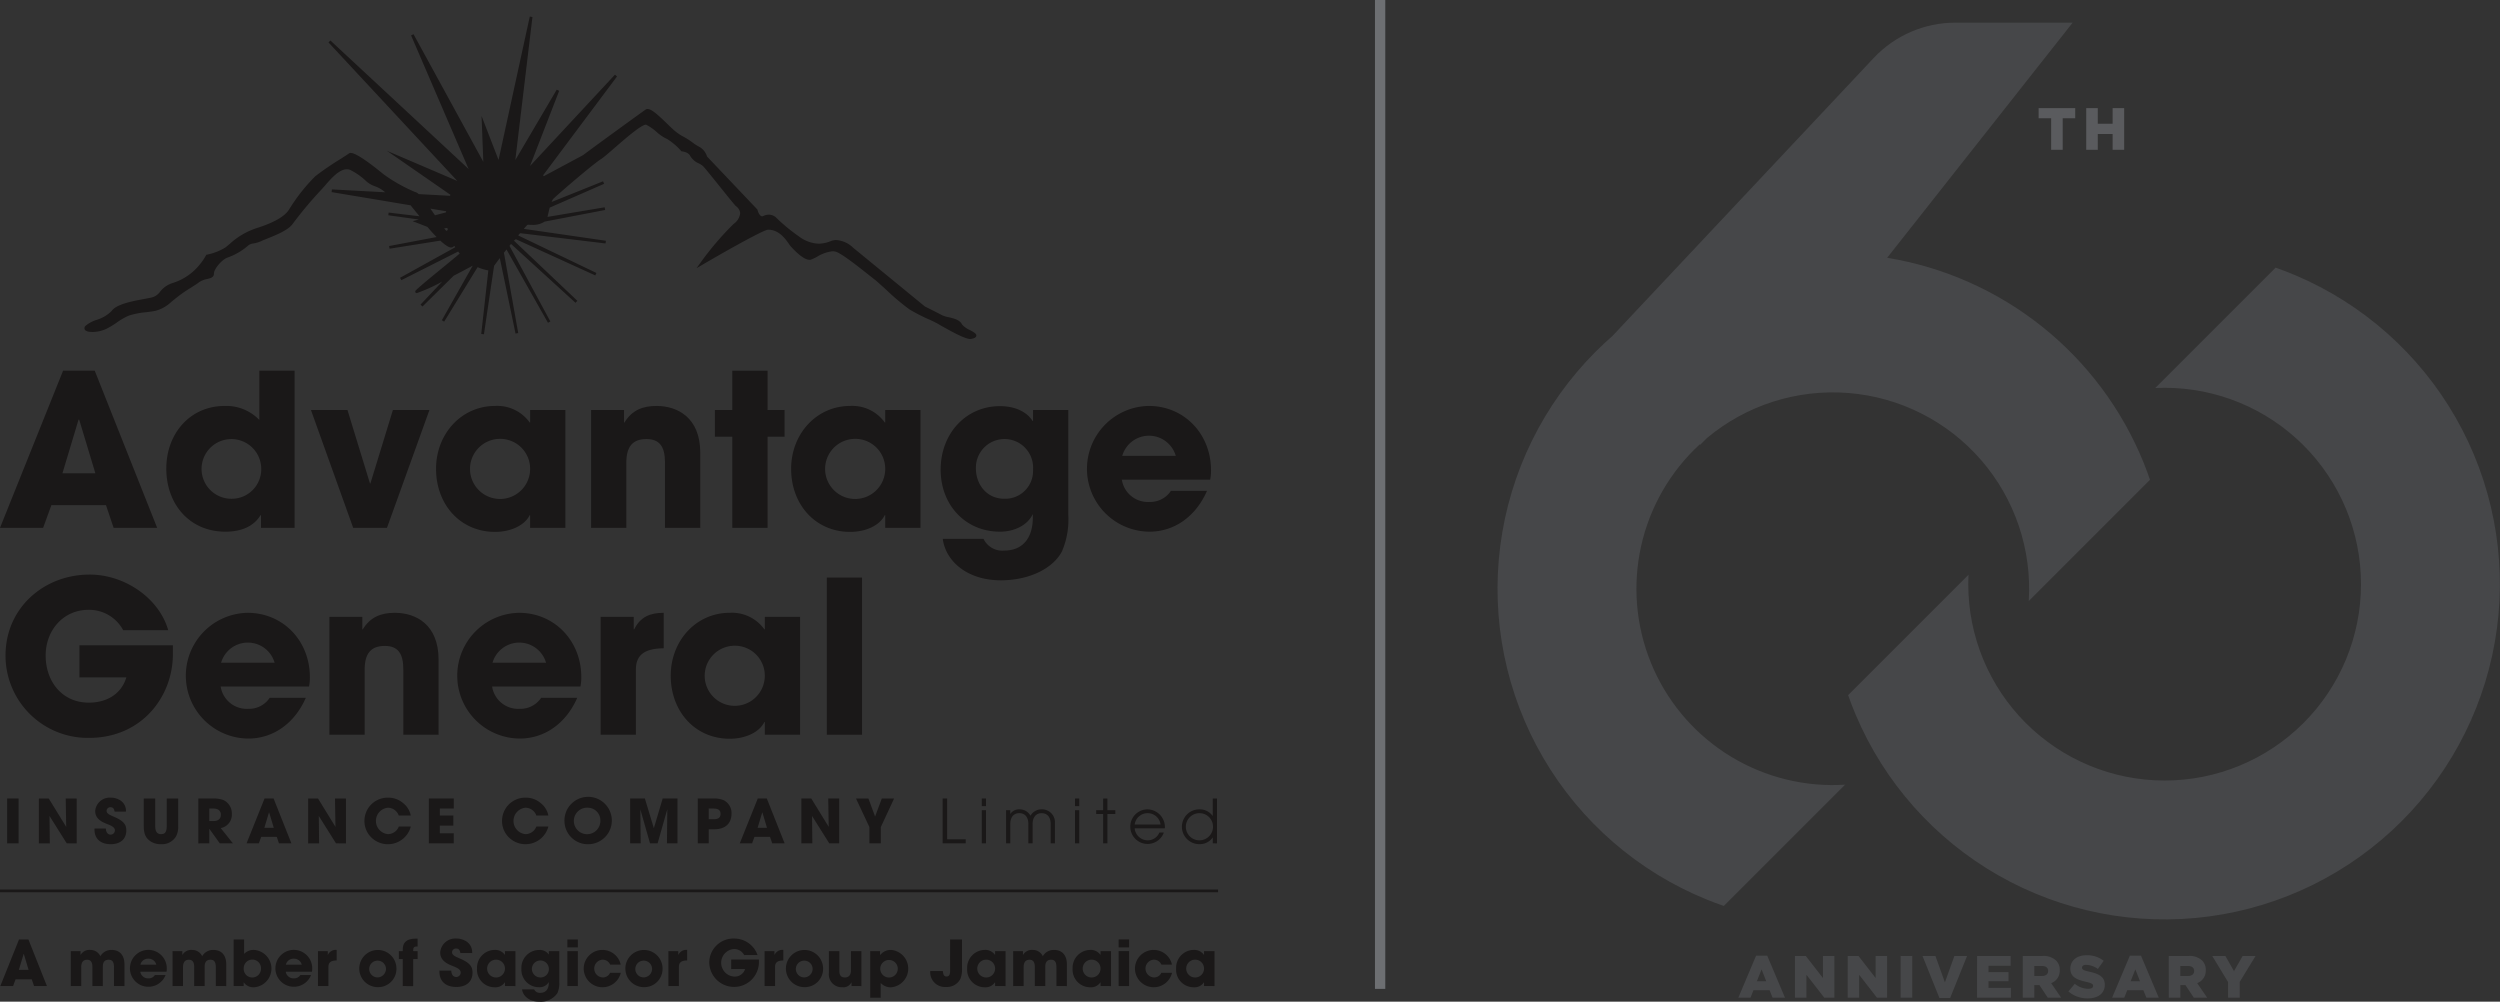 <svg id="Group_2402" data-name="Group 2402" xmlns="http://www.w3.org/2000/svg" xmlns:xlink="http://www.w3.org/1999/xlink" width="484.692" height="194.197" viewBox="0 0 484.692 194.197">
  <rect x="0" y="0" width="484.692" height="194.197" fill="#333333" stroke="none"/>
  <defs>
    <clipPath id="clip-path">
      <rect id="Rectangle_1670" data-name="Rectangle 1670" width="484.692" height="194.197" fill="none"/>
    </clipPath>
    <clipPath id="clip-path-2">
      <path id="Path_756" data-name="Path 756" d="M417.855,75.227c.6-.028,1.209-.044,1.819-.044A38.072,38.072,0,1,1,381.6,113.256c0-.611.015-1.216.044-1.819l-23.335,23.334c.449,1.278.934,2.546,1.465,3.8a65.018,65.018,0,1,0,85.215-85.215c-1.256-.531-2.523-1.016-3.8-1.464ZM379.1,4.392a21.724,21.724,0,0,0-15.83,6.847l-50.653,53.9q-1.664,1.454-3.242,3.026A65.038,65.038,0,0,0,330.893,174.4q1.647.669,3.321,1.24l23.507-23.507a38.063,38.063,0,0,1-29.3-64.91c.367-.366.74-.72,1.117-1.069l.084.084,1.306-1.306a38.063,38.063,0,0,1,62.4,31.588l23.506-23.507q-.574-1.673-1.239-3.322a64.976,64.976,0,0,0-49.719-39.71l35.96-45.584Z" fill="none"/>
    </clipPath>
    <linearGradient id="linear-gradient" x1="-0.988" y1="0.895" x2="-0.984" y2="0.895" gradientUnits="objectBoundingBox">
      <stop offset="0" stop-color="#464749"/>
      <stop offset="0.031" stop-color="#4b4c4e"/>
      <stop offset="0.117" stop-color="#56575a"/>
      <stop offset="0.209" stop-color="#5a5b5e"/>
      <stop offset="0.535" stop-color="#fff"/>
      <stop offset="0.817" stop-color="#818386"/>
      <stop offset="0.956" stop-color="#464749"/>
      <stop offset="1" stop-color="#464749"/>
    </linearGradient>
  </defs>
  <g id="Group_2397" data-name="Group 2397">
    <g id="Group_2396" data-name="Group 2396" clip-path="url(#clip-path)">
      <path id="Path_678" data-name="Path 678" d="M188.035,63.988A4.286,4.286,0,0,1,186.51,62.9c-.425-.9-1.576-1.162-2.593-1.4a5.608,5.608,0,0,1-1.276-.39c-.91-.49-3.056-1.556-3.321-1.688l-13.9-11.382a5.222,5.222,0,0,0-3.263-1.5,3.026,3.026,0,0,0-1.017.173,6.376,6.376,0,0,1-2.414.534,6.823,6.823,0,0,1-3.856-1.428,33.954,33.954,0,0,1-4.463-3.7,2.085,2.085,0,0,0-1.362-.5,2.36,2.36,0,0,0-1.009.237.62.62,0,0,1-.28.081c-.487,0-.817-.917-.894-1.238l-.017-.068-.048-.052-9.724-10.24a3.192,3.192,0,0,0-1.685-1.972,8.872,8.872,0,0,1-1.115-.736,12.89,12.89,0,0,0-1.243-.835c-.327-.192-.522-.3-.679-.377a9.207,9.207,0,0,1-1.675-1.179c-.385-.332-.87-.8-1.383-1.3-1.7-1.645-2.964-2.81-3.745-2.81a.652.652,0,0,0-.379.112c-.675.477-7.913,5.7-12.143,8.845l-7.573,4.058c-.055-.054-.109-.1-.161-.153l14.335-19.171-.406-.338L102.756,32.185l5.654-14.57-.474-.229L99.908,31.03,103.229,3.3l-.519-.087-6.054,27.8-2.724-7.057-.57-1.48.061,1.585.28,7.313L80.174,6.636l-.473.231,11.153,25.9L64.055,7.851l-.372.373L88.667,35.083,77.421,30.27l-2.4-1.028,2.146,1.487,10.159,7.038c-.028.064-.056.129-.083.193l-6.068-.327a1.636,1.636,0,0,0-.753-.429,30.143,30.143,0,0,1-6.17-3.5c-.488-.408-4.893-4.055-6.237-4.055a.594.594,0,0,0-.39.127c-.224.158-.81.534-1.551,1.01a55.364,55.364,0,0,0-4.956,3.392,35.01,35.01,0,0,0-5.006,6.33c-.792,1.39-2.875,2.609-6.362,3.721a14.188,14.188,0,0,0-5.142,3c-.306.266-.6.518-.9.744a10.958,10.958,0,0,1-3.586,1.4l-.125.025-.059.114a12.208,12.208,0,0,1-2.209,2.858,10.915,10.915,0,0,1-4.25,2.5,4.949,4.949,0,0,0-2.455,1.7A2.8,2.8,0,0,1,29.3,57.7c-.388.084-.85.17-1.339.261-2.406.45-5.4,1.009-6.338,2.351a6.959,6.959,0,0,1-2.9,1.705,6.219,6.219,0,0,0-2.1,1.122.626.626,0,0,0-.212.705c.18.428.907.518,1.483.518a6.412,6.412,0,0,0,2.77-.629,16.2,16.2,0,0,0,1.981-1.2,12.229,12.229,0,0,1,2.333-1.34,15.065,15.065,0,0,1,3.351-.66c.677-.084,1.316-.162,1.831-.276a7.151,7.151,0,0,0,3.106-1.776c.178-.144.353-.285.525-.419a26.4,26.4,0,0,1,3.2-2.268c.667-.423,1.244-.79,1.673-1.123a4.22,4.22,0,0,1,1.5-.577c.655-.156,1.332-.317,1.315-1.071-.02-.8,1.476-2.683,2.637-3.086a12.221,12.221,0,0,0,4.032-2.361,1.909,1.909,0,0,1,1-.375,6.25,6.25,0,0,0,1.809-.6c.185-.077.439-.178.724-.291,1.693-.673,4.253-1.69,5.084-2.936a77.191,77.191,0,0,1,5.457-6.517c.236-.245.5-.556.79-.884,1.156-1.333,2.739-3.158,4.227-3.158a1.744,1.744,0,0,1,.657.129,12.692,12.692,0,0,1,2.831,1.924,4.948,4.948,0,0,0,2,1.258,5.949,5.949,0,0,1,1.9,1.113l.054.039-10.334-.557-.057.524L79.62,39.809c.264.352.589.747.933,1.165.258.313.521.633.774.953l-5.975-.714-.067.524,5.921.824-.417.11-.8.21.77.292c.682.258,1.377.529,2.122.828.3.365.963,1.142,1.765,1.956L75.439,47.7l.092.52,9.835-1.568c1.435,1.33,1.935,1.33,2.1,1.33a.591.591,0,0,0,.346-.1,2.449,2.449,0,0,1,.287-.195c.049.085.1.17.154.253L77.562,53.856l.247.466,11.007-5.554c.1.126.2.255.314.387-1.078.919-2.367,1.972-3.616,2.992-1.932,1.579-3.757,3.071-4.847,4.094a.375.375,0,0,0-.143.4.3.3,0,0,0,.287.182A32.081,32.081,0,0,0,85.729,54.6l-4.2,4.459.378.369,6.045-5.967c1.285-.665,2.555-1.337,3.7-1.956L85.66,62.091l.456.268,6.478-10.565a9,9,0,0,0,2.08.633L93.3,64.743l.523.068L95.79,51.544c.356-.495.728-1,1.11-1.5l3.051,14.626.518-.1L97.7,49c.164-.21.331-.418.5-.627l8.04,14.207.461-.255L98.776,47.662c.1-.122.2-.244.3-.365l12.5,11.408.359-.387L99.63,46.649A1.875,1.875,0,0,0,100,46.37L115.414,53.4l.224-.478-15.159-7.266q.015-.036.03-.075l.324-.375L117.4,47.2l.069-.523-15.916-2.307q.333-.381.666-.757l.231-.045c.229.022.463.033.7.033a4.21,4.21,0,0,0,2.45-.637l11.723-2.254-.092-.52L106.149,42.05l.009-.037c.115-.518.256-1.156.424-1.762l10.536-4.613-.2-.487-9.973,4.007a3.77,3.77,0,0,1,.262-.538c.842-.856,7.814-6.865,9.388-7.822.485-.324,1.424-1.14,2.513-2.086,2.082-1.81,5.227-4.544,6.117-4.544a.119.119,0,0,1,.049.006,10.21,10.21,0,0,1,2.044,1.421,7.5,7.5,0,0,0,2.046,1.366,12.385,12.385,0,0,1,2.7,2.308l.071.076.1.008c.013,0,1.231.108,1.6.909a3.529,3.529,0,0,0,1.657,1.42,4.216,4.216,0,0,1,.791.506c.276.257,1.856,2.222,3.25,3.955,1.465,1.822,2.849,3.543,3.14,3.819l.011.011.013.009a1.848,1.848,0,0,1,.806,1.332,2.9,2.9,0,0,1-1.272,2.1,58.3,58.3,0,0,0-6.465,7.577L135.04,52l1.073-.629c4.489-2.635,11.927-6.82,12.783-6.834h.086c2.082,0,3.39,1.907,4.019,2.824.06.087.114.165.162.232.254.3,2.4,2.782,3.788,2.782a1.054,1.054,0,0,0,.278-.036,10.375,10.375,0,0,0,1.2-.57,7.215,7.215,0,0,1,2.987-1.055,2.024,2.024,0,0,1,.724.126c1.175.4,4.461,3.006,6.424,4.564.507.4.929.738,1.212.953.435.37,1.144,1.009,1.963,1.749a46.71,46.71,0,0,0,4.554,3.86,34.451,34.451,0,0,0,3.8,1.961l.015.006.014,0a20.535,20.535,0,0,1,2.353,1.221c2.049,1.144,4.6,2.568,5.636,2.568a.937.937,0,0,0,.228-.025c.433-.087.895-.225.948-.581.063-.421-.459-.7-1.248-1.128M86.824,44.578l-.291.186c-.122-.132-.258-.3-.412-.492l.609-.084c.03.133.06.264.094.39m-.335-3.622c-.008.074-.013.146-.019.216l-2.141.565c-.292-.429-.589-.865-.886-1.289Z" fill="#1a1818"/>
      <path id="Path_679" data-name="Path 679" d="M22.03,102.339l-1.482-4.406H9.965l-1.606,4.406H0L12.23,71.867h6.135l12.107,30.472Zm-6.671-20.96-.123-.041-3.13,10.418h6.383Z" fill="#1a1818"/>
      <path id="Path_680" data-name="Path 680" d="M50.607,102.339V99.868h-.082c-1.277,2.1-3.583,3.212-6.836,3.212-6.918,0-11.448-5.312-11.448-12.23,0-6.835,4.653-12.147,11.324-12.147a8.883,8.883,0,0,1,6.712,2.717V71.867h6.836v30.472Zm.041-11.53A5.786,5.786,0,1,0,44.8,96.7a5.726,5.726,0,0,0,5.847-5.888" fill="#1a1818"/>
      <path id="Path_681" data-name="Path 681" d="M68.477,102.338,60.283,79.484h7.082L71.73,93.732h.082l4.365-14.248H83.26l-8.236,22.854Z" fill="#1a1818"/>
      <path id="Path_682" data-name="Path 682" d="M102.778,102.338v-2.47H102.7c-.989,2.018-3.706,3.253-6.712,3.253-6.754,0-11.448-5.312-11.448-12.23,0-6.753,4.9-12.189,11.448-12.189a7.746,7.746,0,0,1,6.712,3.212h.082V79.485h6.835v22.853Zm0-11.447a5.8,5.8,0,0,0-5.806-5.806,5.827,5.827,0,1,0,5.806,5.806" fill="#1a1818"/>
      <path id="Path_683" data-name="Path 683" d="M128.925,102.338V89.655c0-3.088-1.071-4.53-3.582-4.53-2.76,0-3.912,1.524-3.912,4.612v12.6H114.6V79.484h6.383v2.43h.082c1.441-2.348,3.459-3.212,6.218-3.212,4.118,0,8.482,2.306,8.482,9.059v14.577Z" fill="#1a1818"/>
      <path id="Path_684" data-name="Path 684" d="M141.977,102.338V84.672H138.6V79.484h3.377V71.866h6.835v7.618h3.295v5.188h-3.295v17.666Z" fill="#1a1818"/>
      <path id="Path_685" data-name="Path 685" d="M171.624,102.338v-2.47h-.082c-.989,2.018-3.706,3.253-6.712,3.253-6.754,0-11.448-5.312-11.448-12.23,0-6.753,4.9-12.189,11.448-12.189a7.746,7.746,0,0,1,6.712,3.212h.082V79.485h6.835v22.853Zm0-11.447a5.8,5.8,0,0,0-5.806-5.806,5.827,5.827,0,1,0,5.806,5.806" fill="#1a1818"/>
      <path id="Path_686" data-name="Path 686" d="M200.242,99.661c-1.03,2.183-3.583,3.418-6.383,3.418-6.671,0-11.489-5.147-11.489-12.024,0-7,4.9-12.312,11.489-12.312,2.965,0,5.23,1.112,6.342,2.882h.082V79.484h6.835V99.909a15.54,15.54,0,0,1-1.235,7c-1.647,3.17-6.135,5.6-11.859,5.6-6.465,0-10.665-3.665-11.242-8.03h7.906a4.028,4.028,0,0,0,3.995,2.265c3.459,0,5.559-2.265,5.559-6.424Zm.041-8.647a5.545,5.545,0,1,0-11.077-.206c0,3.212,2.182,5.888,5.477,5.888a5.4,5.4,0,0,0,5.6-5.682" fill="#1a1818"/>
      <path id="Path_687" data-name="Path 687" d="M217.495,92.991a5.114,5.114,0,0,0,5.353,4.323,4.8,4.8,0,0,0,4.159-2.141h7c-2.183,4.983-6.342,7.907-11.159,7.907a12.19,12.19,0,0,1-.125-24.378c6.836,0,12.065,5.394,12.065,12.477a8.766,8.766,0,0,1-.164,1.812Zm10.459-4.612a5.4,5.4,0,0,0-10.378,0Z" fill="#1a1818"/>
      <path id="Path_688" data-name="Path 688" d="M33.519,126.837c0,8.194-6.012,16.224-16.265,16.224A15.959,15.959,0,0,1,1.071,127.084c0-9.224,7.453-15.689,16.306-15.689,6.877,0,13.507,4.653,15.236,10.789h-8.73a7.48,7.48,0,0,0-6.712-3.953c-4.9,0-8.318,3.953-8.318,8.853,0,5.065,3.212,9.142,8.359,9.142,3.624,0,6.342-1.771,7.289-4.9H15.4v-6.218H33.519Z" fill="#1a1818"/>
      <path id="Path_689" data-name="Path 689" d="M42.783,133.1a5.114,5.114,0,0,0,5.353,4.323,4.8,4.8,0,0,0,4.159-2.141h7c-2.182,4.983-6.341,7.907-11.159,7.907a12.19,12.19,0,0,1-.124-24.378c6.836,0,12.066,5.394,12.066,12.477a8.766,8.766,0,0,1-.165,1.812Zm10.459-4.612a5.4,5.4,0,0,0-10.377,0Z" fill="#1a1818"/>
      <path id="Path_690" data-name="Path 690" d="M78.195,142.444V129.761c0-3.088-1.071-4.53-3.582-4.53-2.759,0-3.913,1.524-3.913,4.612v12.6H63.865V119.59h6.383v2.43h.082c1.441-2.348,3.459-3.212,6.218-3.212,4.118,0,8.483,2.306,8.483,9.059v14.577Z" fill="#1a1818"/>
      <path id="Path_691" data-name="Path 691" d="M95.406,133.1a5.114,5.114,0,0,0,5.353,4.323,4.8,4.8,0,0,0,4.159-2.141h7c-2.182,4.983-6.341,7.907-11.159,7.907a12.19,12.19,0,0,1-.124-24.378c6.836,0,12.066,5.394,12.066,12.477a8.766,8.766,0,0,1-.165,1.812Zm10.459-4.612a5.4,5.4,0,0,0-10.377,0Z" fill="#1a1818"/>
      <path id="Path_692" data-name="Path 692" d="M116.447,142.444V119.59h6.423v2.43h.082c1.195-2.43,3.089-3.212,5.724-3.212v6.877c-4.076.041-5.393,1.564-5.393,4.158v12.6Z" fill="#1a1818"/>
      <path id="Path_693" data-name="Path 693" d="M148.277,142.443v-2.47H148.2c-.989,2.018-3.706,3.253-6.712,3.253-6.754,0-11.448-5.312-11.448-12.23,0-6.753,4.9-12.189,11.448-12.189a7.746,7.746,0,0,1,6.712,3.212h.082V119.59h6.835v22.853Zm0-11.447a5.8,5.8,0,0,0-5.806-5.806A5.827,5.827,0,1,0,148.277,131" fill="#1a1818"/>
      <rect id="Rectangle_1666" data-name="Rectangle 1666" width="6.835" height="30.472" transform="translate(160.299 111.972)" fill="#1a1818"/>
      <rect id="Rectangle_1667" data-name="Rectangle 1667" width="2.221" height="8.697" transform="translate(1.386 154.811)" fill="#1a1818"/>
      <path id="Path_694" data-name="Path 694" d="M12.941,163.508,9.6,158.2l.059,5.312H7.535v-8.7H9.45l3.384,5.5-.094-5.5h2.127v8.7Z" fill="#1a1818"/>
      <path id="Path_695" data-name="Path 695" d="M22.216,157.349c-.094-.623-.353-.846-.787-.846a.725.725,0,0,0-.764.682c0,.517.47.752,1.422,1.163,1.915.823,2.4,1.516,2.4,2.656,0,1.681-1.152,2.668-3.032,2.668s-3.138-.987-3.138-2.856v-.188h2.209c.012.717.365,1.187.917,1.187a.83.83,0,0,0,.835-.835c0-.693-.964-1-1.752-1.316-1.421-.576-2.068-1.328-2.068-2.456a2.83,2.83,0,0,1,3.032-2.562,3.308,3.308,0,0,1,1.54.364,2.381,2.381,0,0,1,1.387,2.339Z" fill="#1a1818"/>
      <path id="Path_696" data-name="Path 696" d="M32.325,154.811h2.221v5.324a3.905,3.905,0,0,1-.435,2.056,3.19,3.19,0,0,1-2.867,1.481,3.645,3.645,0,0,1-1.857-.435c-1.023-.6-1.516-1.41-1.516-3.09v-5.336h2.221v5.3c0,1.082.341,1.61,1.128,1.61.752,0,1.105-.376,1.105-1.6Z" fill="#1a1818"/>
      <path id="Path_697" data-name="Path 697" d="M42.611,163.507,40.6,160.7h-.024v2.809H38.451v-8.7h2.844a5.366,5.366,0,0,1,2.057.318,2.876,2.876,0,0,1,1.6,2.679,2.637,2.637,0,0,1-2.162,2.738l2.362,2.962Zm-1.21-4.325c.881,0,1.422-.411,1.422-1.246,0-.752-.564-1.175-1.4-1.175h-.846v2.421Z" fill="#1a1818"/>
      <path id="Path_698" data-name="Path 698" d="M54.084,163.508l-.423-1.258H50.64l-.458,1.258H47.8l3.491-8.7h1.751l3.455,8.7Zm-1.9-5.982-.035-.012-.893,2.973h1.821Z" fill="#1a1818"/>
      <path id="Path_699" data-name="Path 699" d="M65.146,163.508,61.808,158.2l.059,5.312H59.74v-8.7h1.916l3.384,5.5-.094-5.5h2.127v8.7Z" fill="#1a1818"/>
      <path id="Path_700" data-name="Path 700" d="M77.312,158.113a2.273,2.273,0,0,0-2.1-1.516,2.573,2.573,0,0,0,.012,5.124,2.278,2.278,0,0,0,2.092-1.469h2.327A4.585,4.585,0,0,1,72,162.367a4.412,4.412,0,0,1-1.34-3.337,4.5,4.5,0,0,1,4.478-4.384,4.414,4.414,0,0,1,3.032,1.07,4.051,4.051,0,0,1,1.469,2.4Z" fill="#1a1818"/>
      <path id="Path_701" data-name="Path 701" d="M83.144,163.508v-8.7h4.83v1.951h-2.7v1.351h2.621v1.951H85.271v1.493h2.7v1.951Z" fill="#1a1818"/>
      <path id="Path_702" data-name="Path 702" d="M103.985,158.113a2.273,2.273,0,0,0-2.1-1.516,2.573,2.573,0,0,0,.012,5.124,2.278,2.278,0,0,0,2.092-1.469h2.327a4.585,4.585,0,0,1-7.639,2.115,4.412,4.412,0,0,1-1.34-3.337,4.5,4.5,0,0,1,4.478-4.384,4.414,4.414,0,0,1,3.032,1.07,4.051,4.051,0,0,1,1.469,2.4Z" fill="#1a1818"/>
      <path id="Path_703" data-name="Path 703" d="M109.441,159.359a4.593,4.593,0,1,1,4.689,4.313,4.526,4.526,0,0,1-4.689-4.313m6.957-.188a2.459,2.459,0,0,0-2.374-2.574,2.571,2.571,0,1,0,2.374,2.574" fill="#1a1818"/>
      <path id="Path_704" data-name="Path 704" d="M129.305,163.508l.071-6.511-.024-.023-1.857,6.534h-1.469l-1.88-6.593.07,6.593h-2.045v-8.7h2.856l1.728,5.724h.023l1.7-5.724h2.868v8.7Z" fill="#1a1818"/>
      <path id="Path_705" data-name="Path 705" d="M135.279,163.507v-8.7h2.938a4.957,4.957,0,0,1,2.08.329,2.787,2.787,0,0,1,1.528,2.609c0,1.61-.893,3.032-3.385,3.032h-1.034v2.726Zm3.079-4.677c.893,0,1.34-.306,1.34-1.046,0-.705-.435-1.023-1.422-1.023h-.87v2.069Z" fill="#1a1818"/>
      <path id="Path_706" data-name="Path 706" d="M149.713,163.508l-.423-1.258h-3.021l-.458,1.258h-2.386l3.491-8.7h1.751l3.455,8.7Zm-1.9-5.982-.035-.012-.893,2.973H148.7Z" fill="#1a1818"/>
      <path id="Path_707" data-name="Path 707" d="M160.775,163.508l-3.338-5.312.059,5.312h-2.127v-8.7h1.916l3.384,5.5-.094-5.5H162.7v8.7Z" fill="#1a1818"/>
      <path id="Path_708" data-name="Path 708" d="M168.557,163.508v-3.162l-2.6-5.535h2.41l1.293,3.491,1.3-3.491h2.386l-2.574,5.535v3.162Z" fill="#1a1818"/>
      <path id="Path_709" data-name="Path 709" d="M182.758,163.508v-8.7h.87v7.91h3.6v.787Z" fill="#1a1818"/>
      <path id="Path_710" data-name="Path 710" d="M190.34,154.811h.823v1.481h-.823Zm0,2.268h.823v6.429h-.823Z" fill="#1a1818"/>
      <path id="Path_711" data-name="Path 711" d="M203.7,163.508v-3.773c0-1.222-.587-2.08-1.751-2.08-1.128,0-1.751.846-1.751,2.1v3.749h-.823v-3.761c0-1.257-.611-2.092-1.751-2.092s-1.751.835-1.751,2.092v3.761h-.823v-6.429h.823v.741a2.01,2.01,0,0,1,1.751-.905,2.4,2.4,0,0,1,2.162,1.234,2.467,2.467,0,0,1,2.163-1.234,2.517,2.517,0,0,1,2.574,2.738v3.855Z" fill="#1a1818"/>
      <path id="Path_712" data-name="Path 712" d="M208.419,154.811h.823v1.481h-.823Zm0,2.268h.823v6.429h-.823Z" fill="#1a1818"/>
      <path id="Path_713" data-name="Path 713" d="M213.874,163.508V157.82h-1.352v-.741h1.352v-2.268h.823v2.268h1.539v.741H214.7v5.688Z" fill="#1a1818"/>
      <path id="Path_714" data-name="Path 714" d="M219.987,160.593a2.553,2.553,0,0,0,2.491,2.326,2.436,2.436,0,0,0,2.3-1.516h.869a3.354,3.354,0,1,1-3.173-4.489,3.438,3.438,0,0,1,3.373,3.432c0,.082-.012.164-.012.247Zm5.018-.741a2.531,2.531,0,0,0-5.018,0Z" fill="#1a1818"/>
      <path id="Path_715" data-name="Path 715" d="M235.126,163.507v-1.128H235.1a2.976,2.976,0,0,1-2.5,1.281,3.374,3.374,0,1,1,0-6.746,3.039,3.039,0,0,1,2.5,1.27h.024v-3.373h.823v8.7Zm.047-3.208a2.606,2.606,0,0,0-2.586-2.644,2.633,2.633,0,1,0,2.586,2.644" fill="#1a1818"/>
      <rect id="Rectangle_1668" data-name="Rectangle 1668" width="236.157" height="0.528" transform="translate(0 172.46)" fill="#1a1818"/>
      <path id="Path_716" data-name="Path 716" d="M6.6,191.179l-.441-1.307H3.015l-.477,1.307H.058l3.629-9.043H5.508L9.1,191.179Zm-1.98-6.22-.037-.012-.929,3.092H5.544Z" fill="#1a1818"/>
      <path id="Path_717" data-name="Path 717" d="M22.1,191.179v-3.654c0-1.063-.343-1.454-1.04-1.454-.768,0-1.123.465-1.123,1.356v3.752H17.912V187.44c0-.88-.318-1.369-1.016-1.369-.793,0-1.147.514-1.147,1.454v3.654H13.72V184.4h1.894v.721h.025a1.978,1.978,0,0,1,1.868-.953,2.139,2.139,0,0,1,1.955,1.21,2.456,2.456,0,0,1,2.152-1.21c1.514,0,2.517.929,2.517,2.823v4.191Z" fill="#1a1818"/>
      <path id="Path_718" data-name="Path 718" d="M27.2,188.4a1.518,1.518,0,0,0,1.589,1.282,1.424,1.424,0,0,0,1.234-.635H32.1a3.577,3.577,0,1,1-3.349-4.888,3.576,3.576,0,0,1,3.581,3.7,2.647,2.647,0,0,1-.049.538Zm3.1-1.369a1.519,1.519,0,0,0-1.552-1.161,1.5,1.5,0,0,0-1.527,1.161Z" fill="#1a1818"/>
      <path id="Path_719" data-name="Path 719" d="M41.838,191.179v-3.654c0-1.063-.342-1.454-1.038-1.454-.77,0-1.125.465-1.125,1.356v3.752H37.647V187.44c0-.88-.318-1.369-1.014-1.369-.795,0-1.149.514-1.149,1.454v3.654H33.455V184.4h1.894v.721h.025a1.982,1.982,0,0,1,1.87-.953,2.139,2.139,0,0,1,1.954,1.21,2.458,2.458,0,0,1,2.151-1.21c1.515,0,2.518.929,2.518,2.823v4.191Z" fill="#1a1818"/>
      <path id="Path_720" data-name="Path 720" d="M45.3,191.179v-9.043h2.028v2.8a2.522,2.522,0,0,1,1.931-.77,3.631,3.631,0,0,1-.049,7.246,2.236,2.236,0,0,1-1.943-.953H47.24v.721Zm5.3-3.4a1.675,1.675,0,1,0-3.348-.012,1.659,1.659,0,0,0,1.649,1.747,1.7,1.7,0,0,0,1.7-1.735" fill="#1a1818"/>
      <path id="Path_721" data-name="Path 721" d="M55.4,188.4a1.518,1.518,0,0,0,1.589,1.282,1.424,1.424,0,0,0,1.234-.635H60.3a3.577,3.577,0,1,1-3.349-4.888,3.576,3.576,0,0,1,3.581,3.7,2.647,2.647,0,0,1-.049.538Zm3.1-1.369a1.519,1.519,0,0,0-1.552-1.161,1.5,1.5,0,0,0-1.527,1.161Z" fill="#1a1818"/>
      <path id="Path_722" data-name="Path 722" d="M61.646,191.179V184.4h1.906v.721h.025a1.665,1.665,0,0,1,1.7-.953v2.041c-1.21.012-1.6.464-1.6,1.234v3.739Z" fill="#1a1818"/>
      <path id="Path_723" data-name="Path 723" d="M73.207,191.387a3.605,3.605,0,1,1,3.654-3.63,3.548,3.548,0,0,1-3.654,3.63m1.625-3.6a1.627,1.627,0,1,0-1.625,1.711,1.669,1.669,0,0,0,1.625-1.711" fill="#1a1818"/>
      <path id="Path_724" data-name="Path 724" d="M78.083,191.179v-5.242h-.758V184.4h.758v-.281c0-1.124.44-2.151,2.6-2.151h.282v1.528h-.074c-.525,0-.782.134-.782.7v.208h.856v1.54h-.856v5.242Z" fill="#1a1818"/>
      <path id="Path_725" data-name="Path 725" d="M89.252,184.776c-.1-.648-.367-.88-.819-.88a.754.754,0,0,0-.794.709c0,.538.489.782,1.478,1.21,1.992.855,2.493,1.576,2.493,2.761,0,1.748-1.2,2.774-3.152,2.774s-3.263-1.026-3.263-2.969v-.2h2.3c.012.746.379,1.234.953,1.234a.863.863,0,0,0,.868-.867c0-.721-1-1.039-1.821-1.369-1.479-.6-2.15-1.381-2.15-2.554a2.943,2.943,0,0,1,3.152-2.664,3.442,3.442,0,0,1,1.6.379,2.475,2.475,0,0,1,1.442,2.432Z" fill="#1a1818"/>
      <path id="Path_726" data-name="Path 726" d="M97.9,191.179v-.733h-.024a2.176,2.176,0,0,1-1.992.965,3.41,3.41,0,0,1-3.4-3.629,3.466,3.466,0,0,1,3.4-3.617,2.3,2.3,0,0,1,1.992.953H97.9V184.4h2.029v6.782Zm0-3.4a1.721,1.721,0,0,0-1.723-1.723,1.729,1.729,0,1,0,1.723,1.723" fill="#1a1818"/>
      <path id="Path_727" data-name="Path 727" d="M106.4,190.384A2.027,2.027,0,0,1,104.5,191.4a3.39,3.39,0,0,1-3.41-3.568,3.457,3.457,0,0,1,3.41-3.654,2.131,2.131,0,0,1,1.882.856h.024V184.4h2.029v6.062a4.617,4.617,0,0,1-.367,2.077,3.894,3.894,0,0,1-3.519,1.662c-1.919,0-3.165-1.088-3.336-2.383h2.346a1.2,1.2,0,0,0,1.185.672c1.026,0,1.65-.672,1.65-1.906Zm.012-2.566a1.645,1.645,0,1,0-1.662,1.686,1.6,1.6,0,0,0,1.662-1.686" fill="#1a1818"/>
      <path id="Path_728" data-name="Path 728" d="M110,182.136h2.029v1.54H110Zm0,2.261h2.029v6.782H110Z" fill="#1a1818"/>
      <path id="Path_729" data-name="Path 729" d="M118.287,187.012a1.561,1.561,0,0,0-1.516-.953,1.729,1.729,0,0,0,.049,3.446,1.548,1.548,0,0,0,1.467-.9h2.065a3.642,3.642,0,0,1-7.185-.831,3.629,3.629,0,0,1,7.173-.758Z" fill="#1a1818"/>
      <path id="Path_730" data-name="Path 730" d="M124.8,191.387a3.605,3.605,0,1,1,3.654-3.63,3.548,3.548,0,0,1-3.654,3.63m1.625-3.6a1.627,1.627,0,1,0-1.625,1.711,1.669,1.669,0,0,0,1.625-1.711" fill="#1a1818"/>
      <path id="Path_731" data-name="Path 731" d="M129.59,191.179V184.4H131.5v.721h.025a1.665,1.665,0,0,1,1.7-.953v2.041c-1.21.012-1.6.464-1.6,1.234v3.739Z" fill="#1a1818"/>
      <path id="Path_732" data-name="Path 732" d="M147.138,186.548a4.815,4.815,0,0,1-9.629.073,4.674,4.674,0,0,1,4.839-4.656,4.761,4.761,0,0,1,4.521,3.2h-2.591a2.218,2.218,0,0,0-1.991-1.173,2.678,2.678,0,0,0,.012,5.34,2.09,2.09,0,0,0,2.163-1.454h-2.7v-1.845h5.376Z" fill="#1a1818"/>
      <path id="Path_733" data-name="Path 733" d="M148.238,191.179V184.4h1.906v.721h.025a1.665,1.665,0,0,1,1.7-.953v2.041c-1.21.012-1.6.464-1.6,1.234v3.739Z" fill="#1a1818"/>
      <path id="Path_734" data-name="Path 734" d="M155.925,191.387a3.605,3.605,0,1,1,3.654-3.63,3.548,3.548,0,0,1-3.654,3.63m1.625-3.6a1.627,1.627,0,1,0-1.625,1.711,1.669,1.669,0,0,0,1.625-1.711" fill="#1a1818"/>
      <path id="Path_735" data-name="Path 735" d="M165.089,191.179v-.721h-.024a1.7,1.7,0,0,1-1.748.941,2.493,2.493,0,0,1-2.615-2.786V184.4h2.028v3.8c0,.892.319,1.307,1.088,1.307s1.161-.513,1.161-1.344V184.4h2.028v6.782Z" fill="#1a1818"/>
      <path id="Path_736" data-name="Path 736" d="M168.718,193.44V184.4h1.906v.746h.037a2.609,2.609,0,0,1,2.126-.978,3.639,3.639,0,0,1,0,7.246,2.634,2.634,0,0,1-2.041-.843v2.872Zm5.341-5.646a1.7,1.7,0,1,0-1.7,1.723,1.706,1.706,0,0,0,1.7-1.723" fill="#1a1818"/>
      <path id="Path_737" data-name="Path 737" d="M184.2,182.136h2.31v5.584a5.059,5.059,0,0,1-.306,2.041,2.914,2.914,0,0,1-2.786,1.589,2.854,2.854,0,0,1-3.067-3.019v-.061h2.456c.037.721.257,1.051.7,1.051s.7-.269.7-1.1Z" fill="#1a1818"/>
      <path id="Path_738" data-name="Path 738" d="M192.926,191.179v-.733H192.9a2.173,2.173,0,0,1-1.991.965,3.411,3.411,0,0,1-3.4-3.629,3.466,3.466,0,0,1,3.4-3.617,2.3,2.3,0,0,1,1.991.953h.025V184.4h2.028v6.782Zm0-3.4a1.721,1.721,0,0,0-1.723-1.723,1.729,1.729,0,1,0,1.723,1.723" fill="#1a1818"/>
      <path id="Path_739" data-name="Path 739" d="M204.816,191.179v-3.654c0-1.063-.342-1.454-1.038-1.454-.77,0-1.125.465-1.125,1.356v3.752h-2.028V187.44c0-.88-.318-1.369-1.014-1.369-.795,0-1.149.514-1.149,1.454v3.654h-2.029V184.4h1.894v.721h.025a1.982,1.982,0,0,1,1.87-.953,2.139,2.139,0,0,1,1.954,1.21,2.458,2.458,0,0,1,2.151-1.21c1.515,0,2.518.929,2.518,2.823v4.191Z" fill="#1a1818"/>
      <path id="Path_740" data-name="Path 740" d="M213.37,191.179v-.733h-.024a2.176,2.176,0,0,1-1.992.965,3.41,3.41,0,0,1-3.4-3.629,3.466,3.466,0,0,1,3.4-3.617,2.3,2.3,0,0,1,1.992.953h.024V184.4H215.4v6.782Zm0-3.4a1.721,1.721,0,0,0-1.723-1.723,1.729,1.729,0,1,0,1.723,1.723" fill="#1a1818"/>
      <path id="Path_741" data-name="Path 741" d="M216.878,182.136h2.029v1.54h-2.029Zm0,2.261h2.029v6.782h-2.029Z" fill="#1a1818"/>
      <path id="Path_742" data-name="Path 742" d="M225.163,187.012a1.561,1.561,0,0,0-1.515-.953,1.729,1.729,0,0,0,.049,3.446,1.547,1.547,0,0,0,1.466-.9h2.065a3.642,3.642,0,0,1-7.185-.831,3.629,3.629,0,0,1,7.173-.758Z" fill="#1a1818"/>
      <path id="Path_743" data-name="Path 743" d="M233.436,191.179v-.733h-.025a2.173,2.173,0,0,1-1.991.965,3.411,3.411,0,0,1-3.4-3.629,3.466,3.466,0,0,1,3.4-3.617,2.3,2.3,0,0,1,1.991.953h.025V184.4h2.028v6.782Zm0-3.4a1.721,1.721,0,0,0-1.723-1.723,1.729,1.729,0,1,0,1.723,1.723" fill="#1a1818"/>
      <path id="Path_744" data-name="Path 744" d="M397.669,22.926h-2.426V20.962h7.093v1.964H399.91v6.122h-2.241Z" fill="#5a5b5e"/>
      <path id="Path_745" data-name="Path 745" d="M404.47,20.962h2.241v3.026h2.876V20.962h2.241v8.086h-2.241V25.976h-2.876v3.072H404.47Z" fill="#5a5b5e"/>
      <path id="Path_746" data-name="Path 746" d="M340.464,185.283h2.16l3.442,8.143h-2.4l-.589-1.444h-3.119l-.577,1.444h-2.356Zm1.964,4.955-.9-2.3-.912,2.3Z" fill="#464749"/>
      <path id="Path_747" data-name="Path 747" d="M348,185.34H350.1l3.327,4.274V185.34h2.218v8.086h-1.964l-3.454-4.436v4.436H348Z" fill="#464749"/>
      <path id="Path_748" data-name="Path 748" d="M358.225,185.34h2.091l3.327,4.274V185.34h2.218v8.086H363.9l-3.454-4.436v4.436h-2.218Z" fill="#464749"/>
      <rect id="Rectangle_1669" data-name="Rectangle 1669" width="2.252" height="8.086" transform="translate(368.492 185.34)" fill="#464749"/>
      <path id="Path_749" data-name="Path 749" d="M372.73,185.34h2.507l1.836,5.117,1.837-5.117h2.46l-3.281,8.144H376.01Z" fill="#464749"/>
      <path id="Path_750" data-name="Path 750" d="M383.308,185.34h6.5v1.906h-4.286v1.225h3.882v1.766h-3.882v1.283h4.344v1.906h-6.562Z" fill="#464749"/>
      <path id="Path_751" data-name="Path 751" d="M392.165,185.34h3.824a3.534,3.534,0,0,1,2.633.878,2.506,2.506,0,0,1,.717,1.883v.023a2.559,2.559,0,0,1-1.664,2.484l1.93,2.818h-2.588l-1.629-2.449h-.982v2.449h-2.241Zm3.72,3.882c.763,0,1.2-.37,1.2-.959v-.023c0-.635-.462-.959-1.213-.959h-1.467v1.941Z" fill="#464749"/>
      <path id="Path_752" data-name="Path 752" d="M401.011,192.225l1.248-1.49a4.162,4.162,0,0,0,2.622.97c.6,0,.924-.208.924-.554v-.024c0-.335-.266-.519-1.363-.773-1.721-.393-3.049-.878-3.049-2.541v-.024c0-1.5,1.189-2.587,3.13-2.587a5.093,5.093,0,0,1,3.327,1.074l-1.121,1.583a4.054,4.054,0,0,0-2.264-.8c-.543,0-.808.23-.808.519v.024c0,.369.277.531,1.4.785,1.86.4,3.015,1.005,3.015,2.518v.023c0,1.652-1.3,2.634-3.269,2.634a5.646,5.646,0,0,1-3.789-1.34" fill="#464749"/>
      <path id="Path_753" data-name="Path 753" d="M412.931,185.283h2.16l3.442,8.143h-2.4l-.589-1.444h-3.119l-.577,1.444h-2.356Zm1.964,4.955-.9-2.3-.912,2.3Z" fill="#464749"/>
      <path id="Path_754" data-name="Path 754" d="M420.471,185.34H424.3a3.534,3.534,0,0,1,2.633.878,2.506,2.506,0,0,1,.717,1.883v.023a2.559,2.559,0,0,1-1.664,2.484l1.93,2.818h-2.588l-1.629-2.449h-.982v2.449h-2.241Zm3.72,3.882c.763,0,1.2-.37,1.2-.959v-.023c0-.635-.462-.959-1.213-.959h-1.467v1.941Z" fill="#464749"/>
      <path id="Path_755" data-name="Path 755" d="M431.975,190.4l-3.073-5.06h2.552l1.665,2.946,1.674-2.946H437.3l-3.072,5.026v3.06h-2.252Z" fill="#464749"/>
    </g>
  </g>
  <g id="Group_2399" data-name="Group 2399">
    <g id="Group_2398" data-name="Group 2398" clip-path="url(#clip-path-2)">
      <rect id="Rectangle_1671" data-name="Rectangle 1671" width="260.39" height="260.39" transform="translate(203.386 91.333) rotate(-45)" fill="url(#linear-gradient)"/>
    </g>
  </g>
  <g id="Group_2401" data-name="Group 2401">
    <g id="Group_2400" data-name="Group 2400" clip-path="url(#clip-path)">
      <line id="Line_1" data-name="Line 1" y2="191.721" transform="translate(267.572)" fill="#6d6f72"/>
      <rect id="Rectangle_1672" data-name="Rectangle 1672" width="2" height="191.721" transform="translate(266.573 0)" fill="#6d6f72"/>
    </g>
  </g>
</svg>
